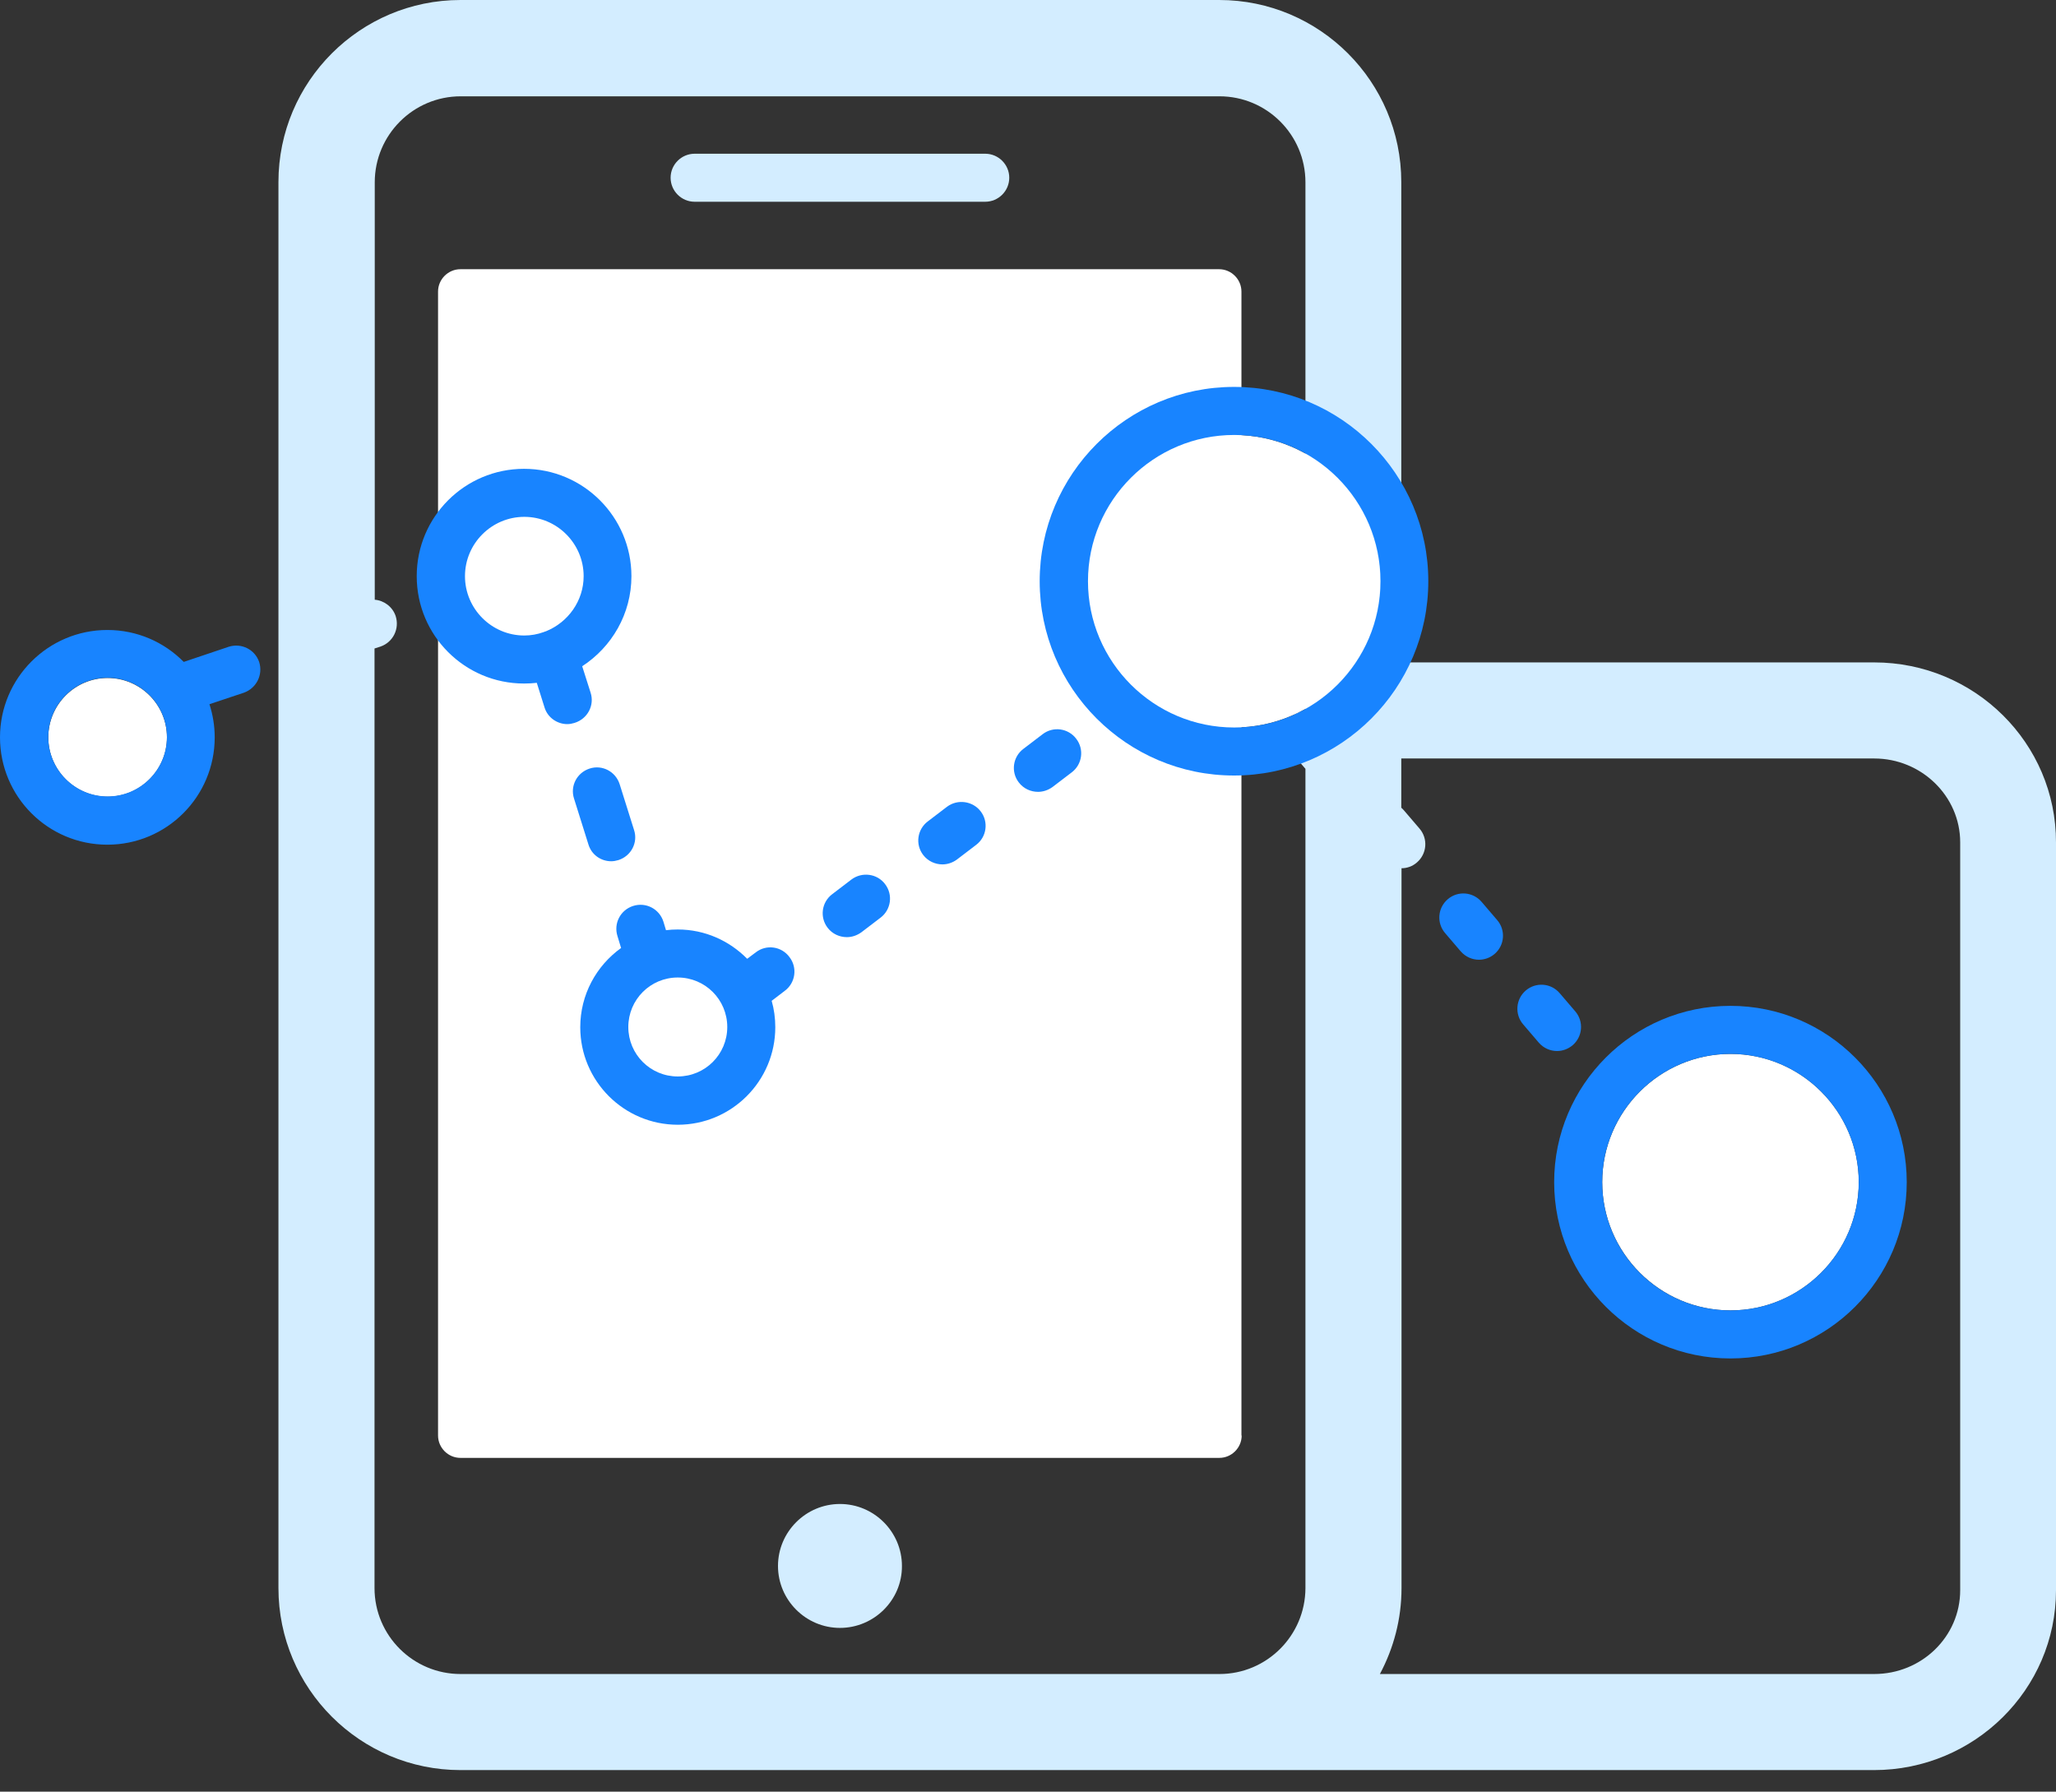 <svg width="70" height="61" viewBox="0 0 70 61" fill="none" xmlns="http://www.w3.org/2000/svg">
<rect x="0" y="0" width="70" height="61" fill="#333333" stroke="none"/>
<path d="M28.598 55.425C27.437 55.425 26.488 54.477 26.488 53.316C26.488 52.155 27.437 51.206 28.598 51.206C29.759 51.206 30.708 52.155 30.708 53.316C30.716 54.477 29.759 55.425 28.598 55.425Z" fill="#D3EDFF"/>
<path d="M42.275 48.875C42.275 49.292 41.932 49.636 41.515 49.636H15.675C15.258 49.636 14.914 49.292 14.914 48.875V9.927C14.914 9.51 15.258 9.166 15.675 9.166H41.507C41.923 9.166 42.267 9.51 42.267 9.927V48.875H42.275Z" fill="white"/>
<path d="M17.852 17.598C16.74 17.598 15.832 18.505 15.832 19.617C15.832 20.73 16.74 21.637 17.852 21.637C18.964 21.637 19.872 20.73 19.872 19.617C19.872 18.505 18.964 17.598 17.852 17.598ZM58.918 35.882C56.514 35.882 54.551 37.844 54.551 40.249C54.551 42.653 56.514 44.615 58.918 44.615C61.322 44.615 63.285 42.653 63.285 40.249C63.285 37.844 61.322 35.882 58.918 35.882Z" fill="white"/>
<path d="M58.916 34.246C55.604 34.246 52.914 36.937 52.914 40.248C52.914 43.56 55.604 46.251 58.916 46.251C62.228 46.251 64.918 43.56 64.918 40.248C64.918 36.937 62.228 34.246 58.916 34.246ZM54.55 40.248C54.55 37.844 56.512 35.882 58.916 35.882C61.32 35.882 63.283 37.844 63.283 40.248C63.283 42.653 61.32 44.615 58.916 44.615C56.504 44.615 54.55 42.653 54.55 40.248Z" fill="#1884FF"/>
<path d="M23.077 33.282C22.145 33.282 21.393 34.034 21.393 34.966C21.393 35.898 22.145 36.651 23.077 36.651C24.009 36.651 24.762 35.898 24.762 34.966C24.762 34.034 24.001 33.282 23.077 33.282ZM3.664 23.084C2.552 23.084 1.645 23.992 1.645 25.104C1.645 26.216 2.552 27.124 3.664 27.124C4.776 27.124 5.684 26.216 5.684 25.104C5.684 23.992 4.776 23.084 3.664 23.084Z" fill="white"/>
<path d="M8.823 22.536C8.676 22.111 8.218 21.882 7.785 22.021L6.256 22.536C5.593 21.866 4.677 21.449 3.655 21.449C1.644 21.449 0 23.084 0 25.104C0 27.124 1.635 28.759 3.655 28.759C5.675 28.759 7.31 27.124 7.31 25.104C7.31 24.712 7.245 24.327 7.131 23.976L8.308 23.583C8.733 23.428 8.962 22.97 8.823 22.536ZM3.663 27.116C2.551 27.116 1.644 26.208 1.644 25.096C1.644 23.984 2.551 23.076 3.663 23.076C4.776 23.076 5.683 23.984 5.683 25.096C5.683 26.208 4.776 27.116 3.663 27.116ZM20.108 23.583L19.822 22.684C20.828 22.029 21.498 20.901 21.498 19.617C21.498 17.605 19.863 15.962 17.843 15.962C15.823 15.962 14.188 17.597 14.188 19.617C14.188 21.637 15.823 23.272 17.843 23.272C17.99 23.272 18.137 23.264 18.276 23.248L18.538 24.082C18.644 24.433 18.971 24.654 19.315 24.654C19.396 24.654 19.478 24.638 19.56 24.613C20.01 24.474 20.247 24.008 20.108 23.583ZM18.595 21.49C18.562 21.498 18.53 21.514 18.505 21.522C18.301 21.596 18.08 21.637 17.851 21.637C16.739 21.637 15.831 20.729 15.831 19.617C15.831 18.505 16.739 17.597 17.851 17.597C18.963 17.597 19.871 18.505 19.871 19.617C19.871 20.459 19.339 21.187 18.595 21.49ZM20.811 29.323C20.893 29.323 20.975 29.307 21.056 29.283C21.49 29.144 21.727 28.686 21.588 28.261L21.097 26.699C20.958 26.265 20.5 26.028 20.075 26.167C19.642 26.306 19.405 26.764 19.544 27.189L20.034 28.751C20.141 29.103 20.459 29.323 20.811 29.323ZM28.988 29.945L28.334 30.444C27.974 30.714 27.901 31.229 28.179 31.589C28.342 31.801 28.588 31.907 28.833 31.907C29.005 31.907 29.176 31.85 29.324 31.744L29.978 31.245C30.338 30.975 30.411 30.46 30.133 30.1C29.863 29.741 29.348 29.675 28.988 29.945ZM36.642 25.153C36.372 24.793 35.857 24.72 35.497 24.998L34.843 25.497C34.483 25.766 34.41 26.282 34.688 26.641C34.851 26.854 35.097 26.96 35.342 26.96C35.514 26.96 35.685 26.903 35.833 26.797L36.487 26.298C36.847 26.028 36.92 25.513 36.642 25.153ZM32.243 27.467L31.589 27.966C31.229 28.236 31.155 28.751 31.433 29.111C31.597 29.323 31.842 29.43 32.087 29.43C32.259 29.43 32.431 29.373 32.578 29.266L33.232 28.767C33.592 28.498 33.666 27.983 33.388 27.623C33.118 27.271 32.603 27.198 32.243 27.467ZM25.734 32.423L25.439 32.644C24.834 32.03 24 31.646 23.076 31.646C22.937 31.646 22.806 31.654 22.675 31.67L22.586 31.376C22.447 30.943 21.989 30.706 21.555 30.845C21.122 30.983 20.885 31.441 21.024 31.875L21.146 32.276C20.304 32.881 19.756 33.862 19.756 34.974C19.756 36.806 21.244 38.294 23.076 38.294C24.908 38.294 26.396 36.806 26.396 34.974C26.396 34.663 26.355 34.361 26.273 34.075L26.723 33.731C27.083 33.461 27.157 32.946 26.879 32.586C26.609 32.218 26.094 32.145 25.734 32.423ZM21.392 34.966C21.392 34.034 22.144 33.281 23.076 33.281C24.008 33.281 24.761 34.034 24.761 34.966C24.761 35.898 24.008 36.65 23.076 36.65C22.144 36.65 21.392 35.898 21.392 34.966Z" fill="#1884FF"/>
<path d="M63.81 22.553H47.709V6.198C47.709 2.78 44.929 0 41.511 0H15.679C12.261 0 9.48 2.78 9.48 6.198V54.068C9.48 57.486 12.261 60.266 15.679 60.266H63.802C67.22 60.266 70 57.519 70 54.142V28.686C70.008 25.3 67.228 22.553 63.81 22.553ZM41.519 56.995H15.679C14.068 56.995 12.751 55.687 12.751 54.068V22.079L12.956 22.013C13.381 21.866 13.61 21.408 13.471 20.975C13.365 20.656 13.07 20.443 12.759 20.419V6.207C12.759 4.596 14.068 3.279 15.687 3.279H41.519C43.13 3.279 44.446 4.587 44.446 6.207V24.205C44.291 24.221 44.127 24.286 43.997 24.393C43.653 24.687 43.612 25.202 43.907 25.546L44.438 26.167L44.446 26.175V54.076C44.438 55.687 43.13 56.995 41.519 56.995ZM66.738 54.142C66.738 55.72 65.429 56.995 63.81 56.995H46.981C47.447 56.12 47.717 55.131 47.717 54.068V29.561C47.905 29.561 48.093 29.495 48.241 29.364C48.584 29.07 48.625 28.555 48.331 28.212L47.799 27.59C47.775 27.557 47.742 27.533 47.709 27.5V25.824H63.81C65.421 25.824 66.738 27.108 66.738 28.678V54.142Z" fill="#D3EDFF"/>
<path d="M53.101 33.813C52.807 33.469 52.292 33.429 51.948 33.723C51.605 34.017 51.564 34.533 51.858 34.876L52.39 35.498C52.553 35.686 52.782 35.784 53.011 35.784C53.199 35.784 53.387 35.718 53.543 35.587C53.886 35.293 53.927 34.778 53.633 34.434L53.101 33.813ZM50.444 30.706C50.149 30.362 49.634 30.321 49.291 30.616C48.947 30.91 48.906 31.425 49.201 31.769L49.732 32.39C49.896 32.578 50.125 32.676 50.354 32.676C50.542 32.676 50.73 32.611 50.885 32.48C51.229 32.186 51.27 31.671 50.975 31.327L50.444 30.706Z" fill="#1884FF"/>
<path d="M33.544 6.869H23.65C23.2 6.869 22.832 6.501 22.832 6.051C22.832 5.602 23.2 5.234 23.65 5.234H33.544C33.994 5.234 34.362 5.602 34.362 6.051C34.362 6.501 33.994 6.869 33.544 6.869Z" fill="#D3EDFF"/>
<path d="M42.015 14.809C39.267 14.809 37.035 17.041 37.035 19.789C37.035 22.537 39.267 24.769 42.015 24.769C44.763 24.769 46.995 22.537 46.995 19.789C46.995 17.041 44.763 14.809 42.015 14.809Z" fill="white"/>
<path d="M42.014 13.173C38.367 13.173 35.398 16.142 35.398 19.789C35.398 23.436 38.367 26.404 42.014 26.404C45.661 26.404 48.629 23.436 48.629 19.789C48.629 16.142 45.661 13.173 42.014 13.173ZM37.042 19.789C37.042 17.041 39.275 14.809 42.022 14.809C44.77 14.809 47.002 17.041 47.002 19.789C47.002 22.536 44.77 24.769 42.022 24.769C39.275 24.769 37.042 22.536 37.042 19.789Z" fill="#1884FF"/>
</svg>
